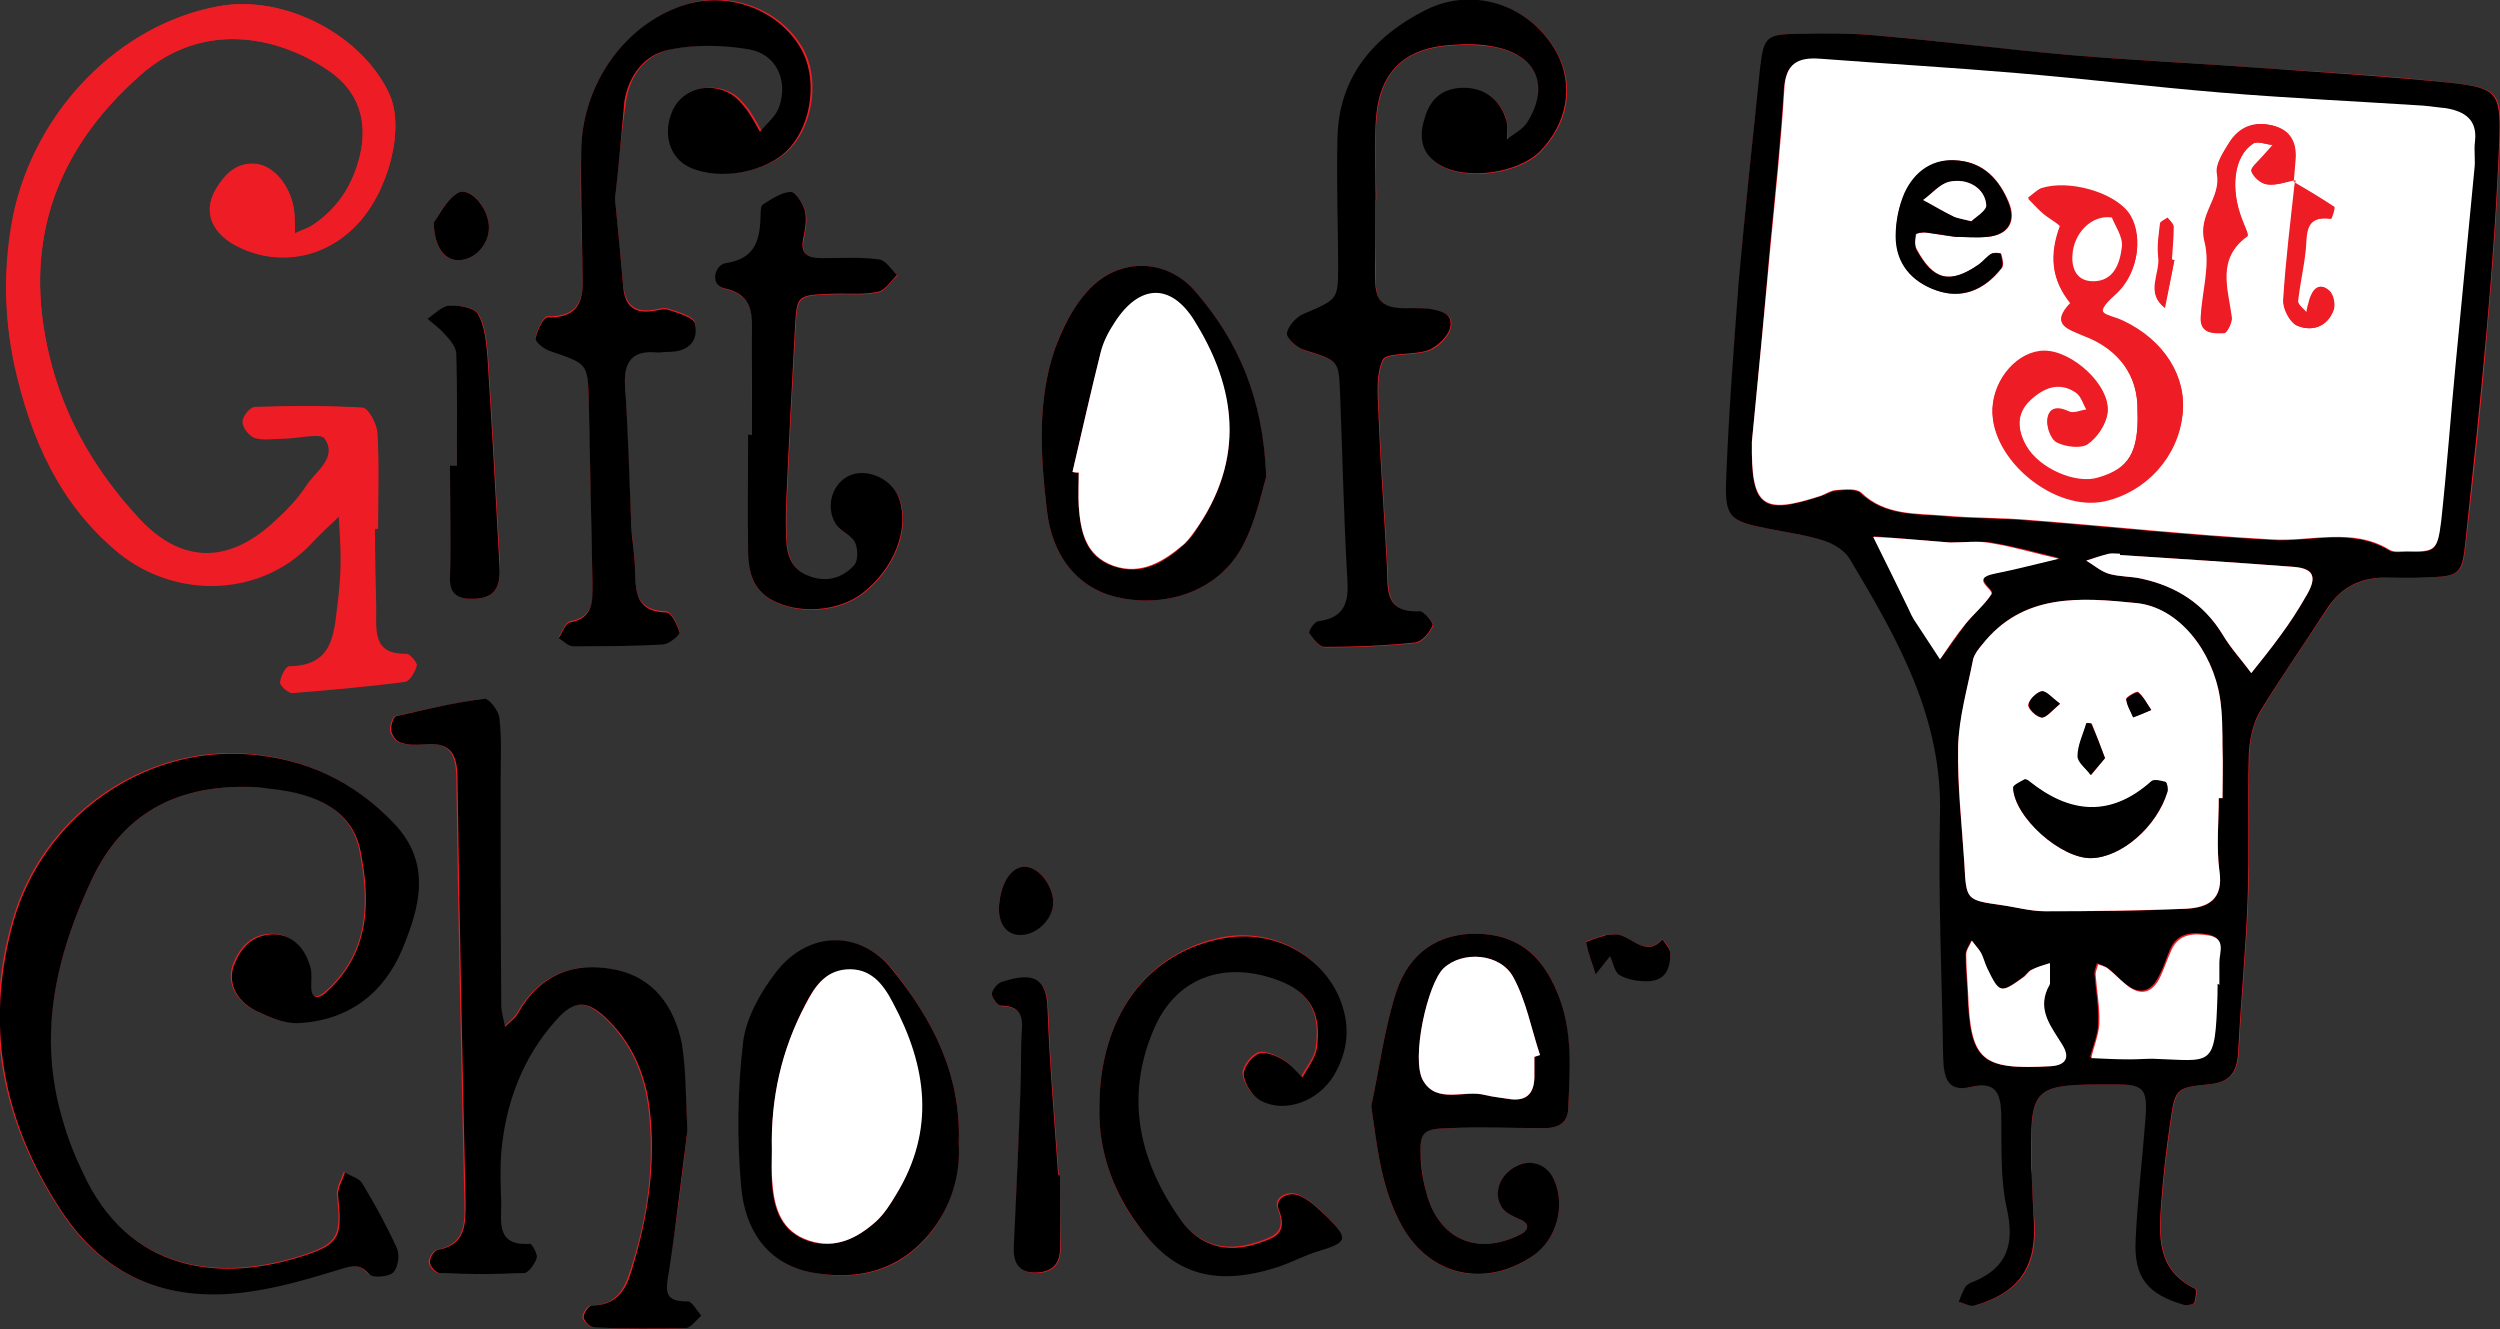 <?xml version="1.0" encoding="utf-8"?>
<!-- Generator: Adobe Illustrator 24.1.2, SVG Export Plug-In . SVG Version: 6.00 Build 0)  -->
<!DOCTYPE svg PUBLIC "-//W3C//DTD SVG 1.1//EN" "http://www.w3.org/Graphics/SVG/1.1/DTD/svg11.dtd">
<svg version="1.1" id="Layer_1" xmlns:x="http://ns.adobe.com/Extensibility/1.0/" xmlns:i="http://ns.adobe.com/AdobeIllustrator/10.0/" xmlns:graph="http://ns.adobe.com/Graphs/1.0/"
	 xmlns="http://www.w3.org/2000/svg" xmlns:xlink="http://www.w3.org/1999/xlink" x="0px" y="0px" viewBox="0 0 400 212.7"
	 style="enable-background:new 0 0 400 212.7;" xml:space="preserve">
<rect x="0" y="0" width="400" height="212.7" fill="#333333" stroke="none"/>
<style type="text/css">
	.st0{fill:#EE1C24;}
	.st1{fill:#FFFFFF;}
</style>
<g>
	<path class="st0" d="M325.1,188.8c0,0,0-0.9,0-1.8c-0.3-13.4-0.2-13.5,13.4-13.5c4.6,0,5.2,0.6,4.9,5.2c-0.4,6.6-1.3,13.1-1.6,19.7
		c-0.2,6,2,8.6,7.8,10.4c0.5,0.1,1.5-0.1,1.6-0.4c0.2-0.7,0.4-2.1,0.1-2.2c-6.2-3-5.8-8.5-5.4-13.9c0.3-4.2,0.8-8.3,1.4-12.5
		c0.8-5.5,0.8-5.8,6.1-6.3c3.5-0.3,4.6-1.9,4.8-5.1c0.4-8.1,1.2-16.1,1.5-24.2c0.3-7.8,0-15.6,0.2-23.4c0.1-2.3,0.5-4.8,1.7-6.8
		c3.4-5.7,7.2-11.1,10.8-16.6c2.1-3.4,5.2-4.8,9.1-5c2.1-0.1,4.2,0,6.4,0c5.8-0.2,6.1-0.3,6.7-6c1.3-11.3,2.5-22.6,3.4-34
		c0.9-10.1,1.6-20.3,2-30.5c0.3-7-0.4-7.8-7.4-8.6c-9.6-1.1-19.3-1.7-28.9-2.3c-10.8-0.8-21.7-1.3-32.5-2.2
		c-10.2-0.8-20.4-2.2-30.6-3.1c-4.2-0.4-8.5-0.4-12.7-0.3c-5.2,0.1-5.6,0.4-6.2,5.6c-1.3,11.3-2.5,22.6-3.4,34
		c-0.9,10.4-1.6,20.9-2,31.4c-0.3,6.5,0.6,7.1,6.8,8.2c2.9,0.6,6,1,8.8,1.9c1.6,0.5,3.4,1.6,4.2,3c7.6,12.6,14.8,25.3,14.4,40.9
		c-0.3,12.9,0.3,25.8,0.5,38.7c0,2.9,0.3,5.7,4.5,4.8c3.9-0.9,4.7,1,4.8,4.3c0.1,5.1-0.1,10.3,0.9,15.2c1.2,5.6,0.2,9.3-5.2,11.6
		c-0.5,0.2-1.1,0.6-1.5,1c-0.5,0.7-0.7,1.5-1,2.3c0.8,0.2,1.8,0.8,2.5,0.6c7.3-2.1,10.1-6.3,9.5-13.8
		C325.3,193.3,325.2,191.5,325.1,188.8z M60,84.6c0.2,0,0.3,0,0.5,0c0-5.1,0.2-10.2-0.1-15.3c-0.1-1.4-1.4-3.9-2.3-4
		c-5.7-0.4-11.4-0.3-17.2-0.1c-0.7,0-1.9,1.6-2,2.4c0,0.8,1,2.2,1.9,2.5c1.4,0.4,3,0.1,4.5,0.1c2.3,0,6-1,6.7,0
		c2.2,3.1-1.4,5.3-2.9,7.6c-1.4,2.2-3.4,4.2-5.4,6c-7.3,6.6-14.8,6.4-21.4-0.8C15.8,76,11,68.1,8.4,58.9C3.3,40.4,8,24.7,22.6,11.9
		c9.6-8.4,21.4-6.5,30.1-0.5c4.6,3.2,6.2,7.9,4.9,13.5c-1.1,4.6-3.4,8.3-7.3,11c-0.9,0.6-2.1,1-3.1,1.5c0-1.1-0.1-2.1-0.1-3.2
		c-0.3-4-3-7.5-6.1-7.9c-3.1-0.4-5,1.7-6.5,4.1c-2.1,3.6-0.6,7.2,4,9.3c6.3,2.9,13.3,1.6,18.3-3.4c5.4-5.4,8.1-15.9,5.4-21.4
		C57.7,5.4,45.3-0.9,35,1C19,3.9,5.6,17.8,2.2,34.4c-1.6,8.1-1.6,16.1,0.2,24.1c2.5,11.7,7.2,22.3,16.8,30.1
		c9.2,7.4,22.6,6.8,30.5-1.5c1.5-1.6,3.1-3.1,4.7-4.6c0.1,2.4,0.3,4.7,0.3,7.1c0,2.4-0.3,4.8-0.5,7.2c-0.5,4.8-0.7,9.9-7.7,9.9
		c-0.5,0-1.3,1.7-1.5,2.6c-0.1,0.5,1.2,1.6,1.8,1.6c6-0.5,12-1,18-1.8c0.8-0.1,1.6-1.6,1.9-2.6c0.1-0.4-1-1.8-1.5-1.8
		c-5.6,0.1-5-3.8-5-7.4C60.1,93,60,88.8,60,84.6z M39.6,125.9c1,0,2.2,0.1,3.4,0.2c8.1,0.7,13.3,3.9,14.5,10
		c1.6,8.1,1.6,16.2-5.3,22.4c-1.2,1.1-2.7,1.7-2.6-1c0-0.9,0.2-1.8-0.1-2.7c-0.9-3.5-3.2-5.5-6.2-5.4c-3.1,0.1-4.9,2.1-6,4.8
		c-1.1,2.7,0.2,5.8,3.4,7.4c2.1,1.1,4.6,2.1,6.8,2c8-0.4,13.7-4.6,16.7-11.9c2.8-6.8,4.7-13.7-1.4-20.1c-6.3-6.6-14.1-10.3-23.2-11
		c-16.9-1.3-32.8,10-37.6,26.6c-4.8,16.6-1.8,32.1,7.6,46.4c7.2,11.1,17.8,14.9,30.6,12.9c4.8-0.7,9.4-2.1,14-3.5
		c1.9-0.6,3.2-0.9,4.7,0.8c0.5,0.6,3.1,0.4,3.8-0.3c0.8-0.8,1.1-2.8,0.6-3.9c-1.6-3.6-3.5-7-5.5-10.3c-0.5-0.8-1.9-1.2-2.8-1.8
		c-0.4,1.2-1.2,2.5-1.1,3.7c0.7,6.3,0.3,7.7-5.1,9.5c-13.7,4.6-28.5,2.7-35.8-13.3c-1.2-2.7-2.3-5.5-3.2-8.4
		C6,165.7,8.9,153,14.7,140.7C19.7,130.2,28.1,125.7,39.6,125.9z M110,180.8c-0.4-4.9-0.2-9.4-1.1-13.8c-1.2-5.9-4.5-10.7-10.9-11.9
		c-6.6-1.3-11.9,1.1-15.3,7c-0.5,0.8-1.4,1.5-2.1,2.2c-0.2-1.2-0.6-2.3-0.6-3.5c-0.1-12-0.1-24-0.1-36c0-3.3,0.2-6.6-0.2-9.9
		c-0.1-1.2-1.7-3.2-2.4-3.1c-4.7,0.7-9.4,1.7-14.1,2.8c-0.4,0.1-0.9,1.6-0.8,2.3c0.1,0.7,0.9,1.7,1.5,1.9c1.1,0.4,2.4,0.4,3.6,0.3
		c3.9-0.5,5.4,1,5.5,5c0.3,22.8,0.8,45.6,1.3,68.4c0.1,3.5,0,6.6-4.5,7.5c-0.5,0.1-1.3,1.4-1.2,2c0.1,0.7,1,1.7,1.6,1.7
		c4.5,0.2,9,0.2,13.5,0c0.7,0,1.7-1.5,2-2.5c0.2-0.6-0.7-2.2-1.1-2.2c-5.4,0.5-4.5-3.3-4.6-6.5c0-2.7-0.2-5.4,0-8.1
		c0.7-8,3.4-15.2,8.8-21.2c3-3.4,5.1-3.2,8.4,0.1c4,4,6,9,6.6,14.5c0.9,8.2-0.1,16.2-2.5,24c-1.1,3.6-2,7-6.8,7.1
		c-0.5,0-1.4,1.3-1.3,1.9c0.1,0.6,1.1,1.5,1.8,1.6c4.8,0.2,9.7,0.3,14.5,0.1c0.9,0,1.7-1.3,2.5-2c-0.7-0.8-1.5-2.4-2.2-2.3
		c-3.8,0.1-3.5-1.7-3-4.6C108.3,196,109.1,188.2,110,180.8z M220,32c0.1,0,0.1,0,0.2,0c0-4.5-0.4-9,0.1-13.5
		c0.7-7.2,4.6-10.7,11.8-11.2c2.4-0.2,4.9-0.1,7.2,0.3c6.6,1.3,8.7,6.2,5.2,12c-0.7,1.2-2.2,1.9-3.3,2.8c-0.1-1.1,0.1-2.3-0.2-3.4
		c-1.2-3.5-4.1-5.2-7.7-4.8c-3.3,0.3-4.7,2.5-5.4,5.3c-0.8,2.8-0.2,5.4,2.6,7c4.3,2.5,12.6,1.3,16-2.2c4.4-4.5,5.5-10.5,2.7-15.7
		c-4-7.6-13.2-10.8-21-6.9c-8.3,4.2-13.8,10.7-14.1,20.4c-0.2,6.9,0.1,13.8,0.1,20.7c0,5.3-0.1,5.2-5.7,7.6c-1.1,0.5-2.4,2-2.5,3.1
		c0,0.8,1.6,2.2,2.8,2.6c5.5,1.7,5.5,1.6,5.7,6.7c0.4,10.2,0.6,20.4,1.2,30.5c0.2,3.7-1,5.6-4.7,6.2c-0.6,0.1-1.6,1.6-1.4,1.9
		c0.6,0.9,1.5,2.2,2.4,2.2c4.8,0,9.7-0.2,14.5-0.7c1.1-0.1,2.2-1.6,2.8-2.7c0.2-0.4-1.3-2.4-2-2.3c-5.8,0.3-5.1-3.8-5.3-7.3
		c-0.4-7.8-1-15.5-1.3-23.3c-0.1-3.2-0.6-6.9,0.6-9.6c0.6-1.3,5-0.7,7.4-1.6c1.4-0.5,3-2.1,3.4-3.5c0.7-2.4-1.6-2.8-3.4-3.1
		c-0.9-0.2-1.8-0.2-2.7-0.1c-6.1,0.3-5.9-2-5.9-6.5C220,39.2,220,35.6,220,32z M98.4,31.8c0.5-5,1-10.4,1.8-15.7
		c0.6-4.2,3.3-7.5,7.4-8.3c4.1-0.7,8.5-0.7,12.6,0c4.3,0.8,6.2,4.9,4.8,9.1c-0.5,1.5-2,2.7-3.1,4.1c-0.7-1.2-1.3-2.4-2.1-3.5
		c-0.7-0.9-1.5-1.9-2.5-2.5c-3.4-2-7.7-0.8-9.3,2.4c-1.8,3.7-0.6,7.8,2.7,9.3c4.9,2.2,12.5,0.7,15.9-3.1c3.7-4.1,4.5-11.4,1.8-16
		c-3.7-6.3-11.8-9.2-18.9-6.8C100,4.1,93.3,13.3,93,23.7c-0.2,6.3,0,12.6,0.2,18.9c0.1,4,0.5,8.1-5.6,8c-0.7,0-1.7,2.2-1.9,3.4
		c-0.1,0.6,1.4,1.7,2.4,2c5.8,1.9,5.9,1.9,6.1,7.5c0.3,9.9,0.4,19.8,0.6,29.7c0.1,2.7,0.3,5.5-3.6,6.2c-0.7,0.1-1.2,1.6-1.8,2.5
		c0.8,0.4,1.5,1.3,2.3,1.3c4.8,0,9.7,0,14.5-0.3c0.9-0.1,2.6-1.4,2.5-1.9c-0.3-1.2-1.3-3.1-2.1-3.2c-4.8-0.1-5-3.2-5-6.7
		c0-2.4-0.5-4.8-0.6-7.2c-0.4-7.5-0.6-15-1-22.5c-0.2-3.9,1.3-5.6,5.2-5.2c0.6,0.1,1.2-0.1,1.8-0.1c3,0,4.7-1.7,4.2-4.5
		c-0.2-1-2.7-1.7-4.2-2.2c-0.8-0.3-1.8,0.1-2.7,0.2c-3.1,0.4-4.3-1.2-4.6-4.1C99.3,41.2,98.9,36.7,98.4,31.8z M219.4,177
		c1,6.8,1.6,13.4,5,19.3c4.5,7.9,13.3,9.9,20.9,4.6c3.7-2.5,5.2-7.9,3.4-12c-1.1-2.4-3.6-3.5-5.9-2.4c-2.7,1.3-4,4.4-2.5,6.7
		c0.6,0.9,1.9,1.4,2.9,1.9c1.9,0.8,1.1,1.9,0.1,2.4c-6.7,3.4-12.7,1-14.9-6c-0.6-2-0.9-4.1-1.1-6.2c-0.3-4.1,0.3-4.7,4.5-4.8
		c5.1-0.1,10.3,0,15.4,0c2,0,3.6-0.8,3.7-3c0.3-6.3,0.7-12.6-1.7-18.6c-2.6-6.4-6.6-9.4-12.9-9.5c-6-0.1-10.8,2.9-12.9,9.3
		C221.5,164.6,220.7,170.9,219.4,177z M120.3,69.6c-0.2,0-0.3,0-0.5,0c0,6.3,0,12.6,0,18.9c0,3.1,0.6,5.9,3.8,7.6
		c4.2,2.3,10.6,1.9,14.5-1.1c5-3.9,7.5-10.1,5.9-15c-1-3.1-5.1-5.1-8-3.8c-2.7,1.2-3.9,4.8-2.2,7.7c0.7,1.2,2.5,1.8,3.1,3
		c0.5,1,0.6,2.9-0.1,3.6c-1.9,2.1-4.5,2.9-7.4,1.7c-2.6-1.1-3.4-3.2-3.5-5.7c-0.1-2.1-0.1-4.2,0-6.3c0.4-9.3,0.9-18.5,1.4-27.8
		c0.3-5.1,0.3-5.1,6-5.3c2.4-0.1,4.9,0.2,7.2-0.3c1.2-0.2,2-1.8,3.1-2.7c-1-0.9-1.9-2.4-2.9-2.5c-3-0.4-6-0.2-9.1-0.2
		c-2.1,0-3.5-0.5-3-3.1c0.3-1.5,0.6-3.1,0.3-4.4c-0.3-1.2-1.6-3.1-2.3-3.1c-1.5,0.1-3,1.2-4.4,2c-0.3,0.2-0.4,1.1-0.4,1.7
		c-0.1,3.8-0.7,7-5.6,7.7c-1.8,0.3-2.5,3.5-0.3,4c5.1,1.2,4.5,4.7,4.5,8.2C120.2,59.4,120.3,64.5,120.3,69.6z M175.9,177.5
		c-0.1,5.8,1.7,12.4,5.9,18.2c5,6.8,11.2,10.7,23.1,6.6c2-0.7,3.8-1.7,5.8-2.3c4.7-1.4,5-2,1.6-5.3c-1.3-1.3-2.6-2.6-4.2-3.4
		c-2-1.1-4.4,0.3-3.7,2c1.6,4-0.8,4.6-3.5,5.5c-4.9,1.6-9.2,0.3-12.1-3.7c-6.7-9.4-9.1-19.6-4.4-30.6c3.3-7.8,10.4-10.8,18.6-8.3
		c6,1.8,8.4,5.2,7.5,11.4c-0.2,1.6-1.5,3.1-2.3,4.6c-1-0.9-1.9-2.1-3.1-2.8c-1.2-0.7-2.9-1.4-3.9-1c-1.1,0.5-2.5,2.3-2.4,3.4
		c0.2,1.5,1.4,3.4,2.7,4.1c3.9,2.1,9.2,0.1,11.7-4c1.9-3.2,2.6-6.7,1.6-10.4c-2.1-8-10.4-13.1-19-11.6
		C183.7,152.2,175.8,162.5,175.9,177.5z M153.4,182.9c0.4-11.1-4.3-19.8-10.5-27.7c-5.1-6.4-13.5-6.2-18.6,0.3
		c-2.5,3.2-4.8,7.3-5.3,11.2c-0.9,7.7-1,15.6-0.3,23.3c0.6,6.5,4,12.2,11.3,13.6c7.3,1.4,13.8-0.1,18.8-6.2
		C152.3,192.9,153.6,187.9,153.4,182.9z M202.6,76.3c-0.6-12.8-4.6-21.8-11.2-29.5c-4.8-5.6-12.5-5.7-17.4-0.2
		c-2.3,2.6-4.1,5.9-5.2,9.2c-2.9,8.4-2.3,17.2-1.3,25.8c0.9,8,5.5,12.9,11.9,14.1c7.9,1.5,15.8-1.5,19.4-8.3
		C201,83.3,201.9,78.5,202.6,76.3z M73.1,74.5c-0.3,0-0.7,0-1,0c0,6,0.1,11.9,0,17.9c-0.1,3,1.5,3.5,3.9,3.4c3.8-0.1,4.1-2.7,4-5.6
		c-0.6-11-1.2-22-1.9-33c-0.2-2.4-0.4-4.9-1.5-6.9c-0.5-1-3-1.5-4.5-1.4c-1.2,0.1-2.4,1.4-3.6,2.1c0.9,0.8,1.9,1.5,2.7,2.4
		c0.8,1,1.9,2.1,1.9,3.2C73.2,62.5,73.1,68.5,73.1,74.5z M169.6,188.1c-0.1,0-0.1,0-0.2,0c-0.6-8.9-1.4-17.8-1.7-26.8
		c-0.2-4.6-2.1-5.8-7.3-4.1c-0.7,0.2-1.5,1.2-1.6,1.9c-0.1,0.6,0.9,1.9,1.4,1.9c2.8,0,3.6,1.3,3.4,3.9c-0.2,3-0.1,6-0.2,8.9
		c-0.4,8.6-0.8,17.3-1.1,25.9c-0.1,2.4,0.8,4,3.6,4c2.6-0.1,3.8-1.4,3.8-3.9C169.6,195.9,169.6,192,169.6,188.1z M69.4,35.6
		c0.1,4.3,1.9,6.3,4.4,6c2.6-0.3,4.7-3,4.4-5.7c-0.3-3-3.1-6.1-5-5C71.3,32.1,70.2,34.6,69.4,35.6z M164.3,138.7
		c-2.1-0.3-4,2.1-4.4,5.6c-0.4,3.1,0.9,5.1,3.2,5.2c2.6,0.1,5.2-2.3,5.4-4.9C168.7,142.1,166.5,139,164.3,138.7z M257.8,149.6
		c-0.4,0-0.7-0.1-1,0c-1,0.3-3,0.9-3,1.1c0.3,1.7,0.9,3.4,1.5,5.1c0.8-1,1.5-1.9,2.3-2.9c0.5,1,0.7,2.5,1.5,3c1.2,0.7,2.8,1,4.2,1
		c3.1,0,4.1-2,3.9-4.7c0-0.7-0.8-1.3-1.2-2C263,153.7,260.6,148.8,257.8,149.6z"/>
	<path d="M325.1,188.8c0.1,2.7,0.2,4.5,0.3,6.3c0.5,7.6-2.3,11.7-9.5,13.8c-0.7,0.2-1.6-0.4-2.5-0.6c0.3-0.8,0.6-1.6,1-2.3
		c0.3-0.5,0.9-0.8,1.5-1c5.4-2.3,6.4-6.1,5.2-11.6c-1.1-4.9-0.8-10.1-0.9-15.2c-0.1-3.3-0.9-5.2-4.8-4.3c-4.1,1-4.4-1.9-4.5-4.8
		c-0.2-12.9-0.8-25.8-0.5-38.7c0.4-15.6-6.8-28.2-14.4-40.9c-0.8-1.4-2.6-2.5-4.2-3c-2.8-0.9-5.8-1.3-8.8-1.9
		c-6.3-1.2-7.1-1.8-6.8-8.2c0.4-10.5,1.2-20.9,2-31.4c1-11.3,2.2-22.6,3.4-34c0.6-5.2,1-5.5,6.2-5.6c4.2-0.1,8.5-0.1,12.7,0.3
		c10.2,0.9,20.4,2.2,30.6,3.1c10.8,0.9,21.7,1.4,32.5,2.2c9.6,0.7,19.3,1.3,28.9,2.3c6.9,0.8,7.6,1.6,7.4,8.6
		c-0.4,10.2-1.1,20.3-2,30.5c-1,11.3-2.2,22.6-3.4,34c-0.6,5.7-0.9,5.8-6.7,6c-2.1,0.1-4.2,0-6.4,0c-3.9,0.1-6.9,1.6-9.1,5
		c-3.6,5.6-7.4,11-10.8,16.6c-1.1,1.9-1.6,4.5-1.7,6.8c-0.2,7.8,0.1,15.6-0.2,23.4c-0.3,8.1-1.1,16.1-1.5,24.2
		c-0.2,3.2-1.3,4.8-4.8,5.1c-5.3,0.5-5.3,0.8-6.1,6.3c-0.6,4.1-1.1,8.3-1.4,12.5c-0.4,5.4-0.8,10.9,5.4,13.9
		c0.3,0.1,0.1,1.5-0.1,2.2c-0.1,0.3-1.1,0.5-1.6,0.4c-5.9-1.7-8.1-4.4-7.8-10.4c0.3-6.6,1.1-13.1,1.6-19.7c0.3-4.6-0.4-5.2-4.9-5.2
		c-13.5,0-13.6,0.1-13.4,13.5C325.1,187.9,325.1,188.8,325.1,188.8z M280.3,70.7c-0.2,10.5,1.6,11.8,11,8.7c0.9-0.3,1.7-0.8,2.5-0.9
		c1.3-0.1,3.2-0.3,3.9,0.4c3.9,3.7,8.8,3.3,13.4,3.7c4.5,0.4,9.1,0.3,13.6,0.7c12.9,1,25.8,2.4,38.7,3.1c6.3,0.4,12.8-2,18.9,1.7
		c0.7,0.4,1.8,0.2,2.7,0.2c4.5,0.1,5,0,5.5-4.9c0.9-8.3,1.5-16.7,2.3-25c1-10.4,2-20.8,3-31.2c0.1-1.5-0.1-3,0.1-4.5
		c0.4-3.5-1.6-4.8-4.7-5.3c-1.2-0.2-2.4-0.4-3.6-0.4c-10.8-0.7-21.7-1.3-32.5-2.1c-10.8-0.9-21.6-2.2-32.4-3.1
		c-10.5-0.9-21-1.5-31.5-2.3c-3.7-0.3-5.5,0.8-5.8,4.8c-0.5,8.3-1.4,16.7-2.2,25C282.3,49.9,281.3,60.6,280.3,70.7z M355,127.7
		c0.2,0,0.4,0,0.6,0c0-2.7,0.1-5.4,0-8c-0.1-2.7,0-5.4-0.4-8c-1.2-7.7-6.7-14.5-13.3-15.2c-9-0.9-18.3-1.7-24.8,6.7
		c-0.6,0.7-1.2,1.5-1.4,2.3c-0.9,4.7-2.2,9.3-2.4,14c-0.2,6.2,0.6,12.5,1,18.7c0.3,5.8,0.3,5.8,5.8,6.6c2.4,0.3,4.8,1,7.1,1
		c7.5,0,15,0,22.5-0.4c3.6-0.1,6.1-1.4,5.4-6.1C354.6,135.4,355,131.5,355,127.7z M354.8,157.4c0,0,0.1,0,0.1,0c0-1.2,0-2.4,0-3.6
		c0-1.6,1-3.8-1.6-4.3c-2.4-0.4-4.9-0.4-6.1,2.4c-0.6,1.4-1,2.8-1.7,4.1c-1.3,2.8-3.3,3.3-5.7,1.2c-0.9-0.8-1.7-1.7-2.7-2.4
		c-0.4-0.3-1-0.4-1.6-0.7c-0.1,0.5-0.4,1.1-0.4,1.6c0.2,2.6,0.7,5.2,0.6,7.9c0,1.9-0.8,3.7-1.3,5.5c2.1,0.1,4.1,0.2,6.2,0.2
		c1.2,0,2.4-0.1,3.6-0.1c9.7,0.3,10,1.7,10.4-10.2C354.8,158.6,354.8,158,354.8,157.4z M339.2,88.8c0-0.1,0-0.1,0-0.2
		c-0.6,0-1.2-0.1-1.8,0c-1.2,0.3-2.4,0.7-3.6,1.1c1.2,0.7,2.3,1.7,3.6,2.1c1.7,0.5,3.6,0.4,5.3,0.8c5.5,1.2,9.9,4,12.9,8.9
		c1.3,2.2,3,4.1,4.6,6.2c1.6-2.1,3.3-4.1,4.8-6.2c1.4-1.9,2.7-3.9,3.9-6c1.9-3.2,1.4-4.6-1.9-4.8C357.8,90,348.5,89.4,339.2,88.8z
		 M312,86.8c-3.9-0.3-8-0.7-12.2-1c1.9,3.9,3.8,7.8,5.7,11.6c0.3,0.5,0.5,1.1,0.8,1.6c1.4,2.1,2.8,4.3,4.2,6.4
		c1.4-1.9,2.7-3.8,4.1-5.7c1.3-1.6,3-3,4.1-4.7c0.5-0.8-3.5-2.5,0.5-3.3c3.5-0.7,6.9-1.6,10.3-2.4c-3.6-0.9-7.2-1.9-10.9-2.5
		C316.5,86.5,314.3,86.8,312,86.8z M327.6,158.2c0.1-0.3,0.3-0.5,0.3-0.8c0-1.1,0-2.2,0-3.3c-1,0.4-2,0.7-3,1.1
		c-0.5,0.3-0.8,0.8-1.3,1.2c-3.6,2.6-3.8,2.6-5.7-1.4c-0.4-0.8-0.6-1.7-1-2.5c-0.4-0.7-1-1.4-1.5-2c-0.3,0.7-0.9,1.5-0.9,2.2
		c0,2.1,0.2,4.1,0.3,6.2c0.4,10.8,2.1,12.3,13.1,11.7c2.2-0.1,3.4-1.1,2-3.4C328.3,164.5,325.9,161.9,327.6,158.2z"/>
	<path class="st0" d="M60,84.6c0,4.2,0,8.4,0,12.6c-0.1,3.6-0.6,7.5,5,7.4c0.5,0,1.7,1.4,1.5,1.8c-0.3,1-1.1,2.5-1.9,2.6
		c-6,0.8-12,1.4-18,1.8c-0.6,0-1.8-1.1-1.8-1.6c0.1-1,0.9-2.6,1.5-2.6c7-0.1,7.1-5.1,7.7-9.9c0.3-2.4,0.5-4.8,0.5-7.2
		c0-2.4-0.2-4.7-0.3-7.1c-1.6,1.5-3.1,3-4.7,4.6c-7.8,8.2-21.3,8.9-30.5,1.5C9.5,80.7,4.9,70.1,2.3,58.5c-1.7-8-1.8-16-0.2-24.1
		C5.6,17.8,19,3.9,35,1c10.3-1.9,22.7,4.4,27.2,13.8c2.7,5.5,0,16-5.4,21.4c-5,5-12.1,6.3-18.3,3.4c-4.6-2.1-6.1-5.7-4-9.3
		c1.4-2.4,3.3-4.4,6.5-4.1c3.1,0.4,5.7,3.9,6.1,7.9c0.1,1.1,0.1,2.1,0.1,3.2c1-0.5,2.2-0.8,3.1-1.5c3.9-2.7,6.2-6.4,7.3-11
		c1.3-5.6-0.3-10.3-4.9-13.5C44,5.5,32.2,3.5,22.6,11.9C8,24.7,3.3,40.4,8.4,58.9c2.5,9.1,7.4,17.1,13.8,24
		c6.7,7.2,14.1,7.4,21.4,0.8c2-1.8,4-3.8,5.4-6c1.5-2.3,5.1-4.5,2.9-7.6c-0.7-1-4.4-0.1-6.7,0c-1.5,0-3.1,0.3-4.5-0.1
		c-0.9-0.3-1.9-1.6-1.9-2.5c0-0.9,1.2-2.4,2-2.4c5.7-0.2,11.5-0.2,17.2,0.1c0.9,0.1,2.3,2.6,2.3,4c0.3,5.1,0.1,10.2,0.1,15.3
		C60.3,84.6,60.2,84.6,60,84.6z"/>
	<path d="M39.6,125.9c-11.6-0.2-20,4.4-24.9,14.8C8.9,153,6,165.7,10,179.1c0.8,2.9,1.9,5.7,3.2,8.4c7.3,16.1,22.1,17.9,35.8,13.3
		c5.4-1.8,5.8-3.1,5.1-9.5c-0.1-1.2,0.7-2.4,1.1-3.7c1,0.6,2.3,0.9,2.8,1.8c2,3.3,3.9,6.8,5.5,10.3c0.5,1.1,0.2,3.1-0.6,3.9
		c-0.7,0.7-3.3,0.9-3.8,0.3c-1.5-1.8-2.8-1.4-4.7-0.8c-4.6,1.4-9.3,2.8-14,3.5c-12.8,2-23.3-1.8-30.6-12.9
		c-9.4-14.3-12.3-29.8-7.6-46.4c4.8-16.6,20.7-27.9,37.6-26.6c9.1,0.7,16.8,4.3,23.2,11c6.1,6.4,4.2,13.3,1.4,20.1
		c-3,7.2-8.7,11.5-16.7,11.9c-2.3,0.1-4.7-1-6.8-2c-3.3-1.7-4.5-4.7-3.4-7.4c1.1-2.7,2.8-4.6,6-4.8c3-0.1,5.3,1.9,6.2,5.4
		c0.2,0.8,0.1,1.8,0.1,2.7c-0.1,2.7,1.5,2.1,2.6,1c6.8-6.3,6.9-14.3,5.3-22.4c-1.2-6.1-6.4-9.2-14.5-10
		C41.8,126,40.6,125.9,39.6,125.9z"/>
	<path d="M110,180.8c-1,7.4-1.8,15.2-3,22.8c-0.5,2.9-0.8,4.7,3,4.6c0.7,0,1.5,1.5,2.2,2.3c-0.8,0.7-1.7,2-2.5,2
		c-4.8,0.1-9.7,0.1-14.5-0.1c-0.7,0-1.7-0.9-1.8-1.6c-0.1-0.6,0.8-1.9,1.3-1.9c4.8-0.1,5.8-3.5,6.8-7.1c2.3-7.9,3.4-15.8,2.5-24
		c-0.6-5.5-2.6-10.5-6.6-14.5c-3.3-3.3-5.4-3.5-8.4-0.1c-5.4,6-8.1,13.3-8.8,21.2c-0.2,2.7-0.1,5.4,0,8.1c0,3.1-0.8,6.9,4.6,6.5
		c0.3,0,1.2,1.6,1.1,2.2c-0.3,1-1.3,2.4-2,2.5c-4.5,0.2-9,0.2-13.5,0c-0.6,0-1.6-1.1-1.6-1.7c-0.1-0.7,0.7-1.9,1.2-2
		c4.5-0.8,4.5-4,4.5-7.5c-0.5-22.8-1-45.6-1.3-68.4c-0.1-4-1.6-5.4-5.5-5c-1.2,0.1-2.5,0.1-3.6-0.3c-0.7-0.2-1.4-1.2-1.5-1.9
		c-0.1-0.7,0.3-2.2,0.8-2.3c4.7-1.1,9.3-2.2,14.1-2.8c0.7-0.1,2.3,1.9,2.4,3.1c0.4,3.3,0.2,6.6,0.2,9.9c0,12,0,24,0.1,36
		c0,1.2,0.4,2.3,0.6,3.5c0.7-0.7,1.6-1.3,2.1-2.2c3.4-6,8.7-8.3,15.3-7c6.4,1.2,9.7,6,10.9,11.9C109.8,171.4,109.7,175.9,110,180.8z
		"/>
	<path d="M220,32c0,3.6,0,7.2,0,10.8c0,4.5-0.1,6.8,5.9,6.5c0.9,0,1.8,0,2.7,0.1c1.8,0.3,4,0.7,3.4,3.1c-0.4,1.4-2,2.9-3.4,3.5
		c-2.4,0.9-6.8,0.3-7.4,1.6c-1.2,2.7-0.7,6.4-0.6,9.6c0.3,7.8,0.9,15.5,1.3,23.3c0.2,3.5-0.6,7.6,5.3,7.3c0.7,0,2.2,1.9,2,2.3
		c-0.5,1.1-1.7,2.6-2.8,2.7c-4.8,0.5-9.6,0.7-14.5,0.7c-0.8,0-1.8-1.3-2.4-2.2c-0.2-0.3,0.8-1.8,1.4-1.9c3.7-0.5,4.9-2.4,4.7-6.2
		c-0.6-10.2-0.8-20.4-1.2-30.5c-0.2-5.1-0.3-5-5.7-6.7c-1.1-0.3-2.8-1.8-2.8-2.6c0.1-1.1,1.4-2.6,2.5-3.1c5.6-2.4,5.7-2.3,5.7-7.6
		c0-6.9-0.3-13.8-0.1-20.7c0.2-9.7,5.8-16.2,14.1-20.4c7.8-3.9,16.9-0.7,21,6.9c2.7,5.1,1.7,11.2-2.7,15.7c-3.5,3.5-11.7,4.7-16,2.2
		c-2.8-1.6-3.4-4.1-2.6-7c0.7-2.7,2.1-4.9,5.4-5.3c3.6-0.4,6.5,1.3,7.7,4.8c0.4,1,0.2,2.2,0.2,3.4c1.1-0.9,2.6-1.6,3.3-2.8
		c3.6-5.8,1.4-10.7-5.2-12c-2.3-0.5-4.8-0.5-7.2-0.3c-7.1,0.5-11.1,4.1-11.8,11.2c-0.4,4.5-0.1,9-0.1,13.5C220.1,32,220,32,220,32z"
		/>
	<path d="M98.4,31.8c0.5,4.9,0.9,9.4,1.3,13.9c0.2,2.9,1.4,4.5,4.6,4.1c0.9-0.1,1.9-0.5,2.7-0.2c1.5,0.5,4,1.2,4.2,2.2
		c0.6,2.8-1.1,4.5-4.2,4.5c-0.6,0-1.2,0.1-1.8,0.1c-3.9-0.4-5.4,1.3-5.2,5.2c0.5,7.5,0.7,15,1,22.5c0.1,2.4,0.6,4.8,0.6,7.2
		c0.1,3.5,0.2,6.6,5,6.7c0.8,0,1.8,2,2.1,3.2c0.1,0.4-1.6,1.8-2.5,1.9c-4.8,0.3-9.7,0.3-14.5,0.3c-0.8,0-1.5-0.8-2.3-1.3
		c0.6-0.9,1.1-2.4,1.8-2.5c3.8-0.7,3.6-3.4,3.6-6.2c-0.2-9.9-0.4-19.8-0.6-29.7c-0.2-5.6-0.3-5.5-6.1-7.5c-1-0.3-2.4-1.4-2.4-2
		c0.2-1.2,1.2-3.4,1.9-3.4c6.1,0.1,5.7-4,5.6-8C93.1,36.3,92.9,30,93,23.7c0.3-10.4,7-19.7,16.2-22.8c7.1-2.4,15.2,0.5,18.9,6.8
		c2.7,4.6,1.9,11.9-1.8,16c-3.4,3.8-11,5.3-15.9,3.1c-3.3-1.5-4.5-5.5-2.7-9.3c1.6-3.3,5.9-4.5,9.3-2.4c1,0.6,1.8,1.6,2.5,2.5
		c0.8,1.1,1.4,2.3,2.1,3.5c1.1-1.4,2.6-2.5,3.1-4.1c1.4-4.2-0.5-8.3-4.8-9.1c-4.1-0.7-8.5-0.8-12.6,0c-4.1,0.7-6.7,4.1-7.4,8.3
		C99.4,21.5,99,26.8,98.4,31.8z"/>
	<path d="M219.4,177c1.3-6.1,2.1-12.4,4-18.3c2.1-6.4,6.9-9.4,12.9-9.3c6.2,0.1,10.3,3.1,12.9,9.5c2.5,6,2,12.3,1.7,18.6
		c-0.1,2.2-1.7,3-3.7,3c-5.1,0-10.3-0.2-15.4,0c-4.2,0.1-4.7,0.7-4.5,4.8c0.1,2.1,0.5,4.2,1.1,6.2c2.2,7,8.2,9.4,14.9,6
		c1-0.5,1.8-1.6-0.1-2.4c-1.1-0.5-2.3-1-2.9-1.9c-1.5-2.3-0.3-5.4,2.5-6.7c2.3-1.1,4.9-0.1,5.9,2.4c1.8,4.1,0.3,9.5-3.4,12
		c-7.6,5.2-16.4,3.3-20.9-4.6C221,190.3,220.4,183.8,219.4,177z M245.5,169.1c0.3-0.1,0.6-0.2,0.9-0.3c-1.4-4.2-2.2-8.6-4.3-12.5
		c-2.1-3.8-8.1-4.2-11.1-1.4c-2.6,2.5-5.3,14.7-3.3,18c2.2,3.8,6.6,1.5,9.9,2.3c1.2,0.3,2.4,0.4,3.6,0.6c3.3,0.6,4.4-1.1,4.3-4
		C245.5,170.9,245.5,170,245.5,169.1z"/>
	<path d="M120.3,69.6c0-5.1,0-10.2,0-15.3c0-3.6,0.6-7.1-4.5-8.2c-2.2-0.5-1.5-3.7,0.3-4c4.9-0.7,5.5-3.9,5.6-7.7
		c0-0.6,0-1.5,0.4-1.7c1.4-0.9,2.9-1.9,4.4-2c0.8,0,2,1.9,2.3,3.1c0.3,1.4,0,3-0.3,4.4c-0.5,2.6,0.9,3.1,3,3.1c3,0,6.1-0.2,9.1,0.2
		c1.1,0.1,2,1.6,2.9,2.5c-1,1-1.9,2.5-3.1,2.7c-2.3,0.5-4.8,0.2-7.2,0.3c-5.7,0.2-5.7,0.2-6,5.3c-0.5,9.3-1,18.5-1.4,27.8
		c-0.1,2.1-0.1,4.2,0,6.3c0.1,2.5,0.9,4.7,3.5,5.7c2.9,1.2,5.5,0.4,7.4-1.7c0.6-0.7,0.6-2.6,0.1-3.6c-0.6-1.2-2.4-1.8-3.1-3
		c-1.7-2.8-0.5-6.5,2.2-7.7c2.9-1.3,7,0.6,8,3.8c1.6,4.9-0.9,11.1-5.9,15c-3.9,3-10.3,3.4-14.5,1.1c-3.1-1.7-3.7-4.5-3.8-7.6
		c-0.1-6.3,0-12.6,0-18.9C119.9,69.6,120.1,69.6,120.3,69.6z"/>
	<path d="M175.9,177.5c-0.1-15,7.8-25.3,20.1-27.4c8.6-1.5,16.9,3.6,19,11.6c1,3.7,0.3,7.2-1.6,10.4c-2.5,4.1-7.8,6.1-11.7,4
		c-1.3-0.7-2.5-2.6-2.7-4.1c-0.1-1.1,1.2-2.9,2.4-3.4c1-0.4,2.8,0.3,3.9,1c1.2,0.7,2.1,1.8,3.1,2.8c0.8-1.5,2-3,2.3-4.6
		c0.9-6.2-1.5-9.6-7.5-11.4c-8.2-2.5-15.3,0.5-18.6,8.3c-4.7,11-2.3,21.2,4.4,30.6c2.9,4,7.2,5.3,12.1,3.7c2.7-0.9,5.1-1.5,3.5-5.5
		c-0.7-1.8,1.7-3.1,3.7-2c1.6,0.8,2.9,2.2,4.2,3.4c3.3,3.3,3.1,3.9-1.6,5.3c-2,0.6-3.9,1.6-5.8,2.3c-11.9,4.1-18.2,0.3-23.1-6.6
		C177.6,189.9,175.8,183.4,175.9,177.5z"/>
	<path d="M153.4,182.9c0.3,5-1.1,10.1-4.7,14.5c-5,6-11.5,7.5-18.8,6.2c-7.3-1.4-10.7-7-11.3-13.6c-0.7-7.7-0.6-15.6,0.3-23.3
		c0.5-3.9,2.8-8,5.3-11.2c5.1-6.6,13.5-6.8,18.6-0.3C149.1,163,153.8,171.8,153.4,182.9z M123.5,184c0,1.8-0.1,3.6,0,5.4
		c0.3,4.1,1.5,7.7,5.9,9.2c4.2,1.3,7.7-0.5,10.7-3.1c1.3-1.2,2.3-2.7,3.2-4.3c6.3-10.3,4.9-20.5-0.5-30.6c-1.6-2.9-3.5-5.8-7.5-5.4
		c-3.5,0.3-5.1,2.9-6.5,5.6C125.1,168,123.3,175.8,123.5,184z"/>
	<path d="M202.6,76.3c-0.7,2.2-1.6,7-3.8,11.1c-3.6,6.8-11.5,9.8-19.4,8.3c-6.4-1.2-11-6.1-11.9-14.1c-1-8.6-1.6-17.4,1.3-25.8
		c1.2-3.3,2.9-6.7,5.2-9.2c4.9-5.5,12.7-5.4,17.4,0.2C198,54.5,202.1,63.5,202.6,76.3z M171.6,75.5c0.3,0.1,0.6,0.1,1,0.2
		c0,1.8-0.1,3.6,0,5.4c0.3,4,1,7.9,5.5,9.5c4.6,1.6,8.2-0.6,11.4-3.5c0.9-0.8,1.6-1.8,2.2-2.8c8.2-12.2,5.1-23.6-0.6-32.9
		c-3.8-6.1-8.8-5.8-12.7,0.2c-1,1.5-1.8,3.2-2.3,4.9C174.5,62.8,173.1,69.1,171.6,75.5z"/>
	<path d="M73.1,74.5c0-6,0.1-11.9-0.1-17.9c0-1.1-1.1-2.3-1.9-3.2c-0.8-0.9-1.8-1.6-2.7-2.4c1.2-0.8,2.4-2.1,3.6-2.1
		c1.5-0.1,4,0.4,4.5,1.4c1.1,2,1.3,4.6,1.5,6.9c0.7,11,1.3,22,1.9,33c0.2,2.9-0.1,5.5-4,5.6c-2.4,0.1-4-0.5-3.9-3.4
		c0.2-6,0-11.9,0-17.9C72.4,74.5,72.7,74.5,73.1,74.5z"/>
	<path d="M169.6,188.1c0,3.9,0,7.8,0,11.6c0,2.5-1.2,3.8-3.8,3.9c-2.8,0.1-3.7-1.6-3.6-4c0.4-8.6,0.8-17.3,1.1-25.9
		c0.1-3,0-6,0.2-8.9c0.2-2.6-0.6-3.9-3.4-3.9c-0.5,0-1.4-1.3-1.4-1.9c0.1-0.7,0.9-1.7,1.6-1.9c5.2-1.7,7.1-0.5,7.3,4.1
		c0.3,8.9,1.1,17.9,1.7,26.8C169.5,188.1,169.6,188.1,169.6,188.1z"/>
	<path d="M69.4,35.6c0.8-1,1.9-3.5,3.8-4.7c1.8-1.1,4.7,2,5,5c0.3,2.7-1.8,5.4-4.4,5.7C71.4,41.9,69.5,39.9,69.4,35.6z"/>
	<path d="M164.3,138.7c2.2,0.3,4.4,3.4,4.2,6c-0.2,2.6-2.8,5-5.4,4.9c-2.3-0.1-3.6-2.2-3.2-5.2C160.3,140.7,162.2,138.4,164.3,138.7
		z"/>
	<path d="M257.8,149.6c2.8-0.8,5.2,4.1,8.2,0.7c0.4,0.7,1.1,1.3,1.2,2c0.2,2.7-0.8,4.8-3.9,4.7c-1.4,0-3-0.3-4.2-1
		c-0.8-0.5-1-2-1.5-3c-0.8,1-1.5,1.9-2.3,2.9c-0.5-1.7-1.2-3.3-1.5-5.1c0-0.2,1.9-0.8,3-1.1C257.1,149.5,257.4,149.6,257.8,149.6z"
		/>
	<path class="st1" d="M280.3,70.7c1-10.1,2-20.8,3-31.5c0.8-8.3,1.7-16.7,2.2-25c0.2-4,2.1-5.1,5.8-4.8c10.5,0.8,21,1.4,31.5,2.3
		c10.8,0.9,21.6,2.2,32.4,3.1c10.8,0.9,21.6,1.4,32.5,2.1c1.2,0.1,2.4,0.3,3.6,0.4c3,0.5,5.1,1.8,4.7,5.3c-0.2,1.5,0.1,3-0.1,4.5
		c-1,10.4-2,20.8-3,31.2c-0.8,8.3-1.4,16.7-2.3,25c-0.6,4.9-1,5-5.5,4.9c-0.9,0-2,0.2-2.7-0.2c-6-3.7-12.6-1.3-18.9-1.7
		c-12.9-0.7-25.8-2.1-38.7-3.1c-4.5-0.4-9.1-0.3-13.6-0.7c-4.7-0.4-9.6,0-13.4-3.7c-0.8-0.7-2.6-0.5-3.9-0.4c-0.9,0-1.7,0.6-2.5,0.9
		C281.9,82.4,280.2,81.1,280.3,70.7z M367.2,28.8c-0.7,6.4-1.5,12.8-1.9,19.2c-0.1,1.4,1.1,3.6,2.2,4.1c2.4,1,4.9,0.2,5.8-2.5
		c0.3-0.9,0-2.5-0.7-3.1c-1.6-1.4-2.6-0.2-3.1,1.4c-0.2,0.7-0.4,1.4-0.5,2.1c-0.5-0.6-1.4-1.3-1.4-1.9c0.3-2.7,0.9-5.3,1.2-7.9
		c0.3-2.6-0.3-5.8,4.1-5.2c0.1,0,0.7-1.8,0.5-1.9c-2.1-1.4-4.3-2.7-6.5-4c0.1-1.2,0.2-2.4,0.3-3.6c0.2-2.7-0.8-4.7-3.6-5.4
		c-3-0.8-5.4,0.2-7,2.8c-0.9,1.5-2.2,3.4-1.9,4.9c0.7,3.9-3.1,6.5-2,10.8c1,3.8-0.4,8.1-0.6,12.2c-0.1,2.6,2,2.6,3.7,2.5
		c0.5,0,1.3-1.7,1.2-2.5c-0.6-4.6-2.5-9.4,2.5-13c0.2-0.2-0.5-1.7-0.8-2.6c-1.9-5-1.3-10.2,1.7-12.2c0.7-0.5,2.1,0.1,3.2,0.2
		c-0.5,0.6-1.1,1.2-1.6,1.8c-0.7,0.8-2,1.9-1.8,2.4c0.3,0.9,1.5,2,2.5,2.1C364.3,29.7,365.8,29.1,367.2,28.8z M342,65.7
		c0.2,6.7-1.4,9.4-6.3,10.9c-3.6,1.1-9.5-1.5-11.5-5.1c-1.4-2.5-1.7-5.2,0.6-7.4c2.1-2,4.6-3.1,7.3-1.3c0.9,0.6,1.2,1.9,1.8,2.9
		c-1,0.1-2.2,0.7-2.9,0.3c-1.7-0.8-3.2-0.7-3.4,1.1c-0.2,1.2,0.5,3.2,1.5,3.7c1.4,0.7,3.8,1,4.9,0.3c1.5-1,3-3.2,3.2-5
		c0.5-4.2-5.7-9.8-10.1-9.8c-4.2,0-8.1,4.4-8.3,9.2c-0.3,8.1,10,16.5,18,14.7c6.6-1.5,11.7-7.1,12.4-13.8c0.7-5.9-2.8-11.8-9.5-14.9
		c-2.5-1.2-5.2-0.8-1.3-4.3c4.1-3.6,4.4-10,2.1-13.1c-2.5-3.3-9.5-5.2-13.9-3.8c-0.8,0.3-1.4,1-2.1,1.5c0.8,0.8,1.5,1.6,2.3,2.3
		c0.9,0.8,2.9,1.9,2.8,2.2c-1.6,4.5-1.4,8.5,1.7,12.3c-3.4,3.4-0.3,4.1,2.2,5.2C339,55.9,342.1,60,342,65.7z M312.9,37.9
		c1.5,0,3.3,0.1,5.1,0c3.4-0.3,4.7-2.5,3.4-5.6c-1.5-3.5-3.9-6.2-7.9-6.6c-4.1-0.4-7.1,1.7-8.7,5.2c-1,2.1-1.5,4.6-1.4,6.9
		c0,4.4,2.5,7.3,6.6,8.7c3.8,1.3,7.4,0.1,10.3-3.6c0.4-0.5,0.1-1.6-0.1-2.3c0-0.1-1.1-0.3-1.5,0c-0.8,0.4-1.3,1.2-2,1.7
		c-4.7,3.2-7.3,2.6-10-2.4c-0.4-0.7-0.3-1.6-0.1-2.4c0-0.2,1-0.3,1.6-0.3C309.6,37.4,311.1,37.7,312.9,37.9z M347.9,41.6
		c-0.2,0-0.3-0.1-0.5-0.1c0.1-1.8,0.3-3.6,0.3-5.4c0-0.4-0.6-0.9-0.9-1.3c-0.4,0.3-1.1,0.6-1.2,0.9c-0.2,1.8-0.5,3.6-0.3,5.3
		c0.4,2.7-2.1,5.8,1,8.1C346.9,46.7,347.4,44.1,347.9,41.6z"/>
	<path class="st1" d="M355,127.7c0,3.9-0.4,7.8,0.1,11.6c0.7,4.6-1.8,5.9-5.4,6.1c-7.5,0.3-15,0.4-22.5,0.4c-2.4,0-4.8-0.7-7.1-1
		c-5.5-0.8-5.5-0.8-5.8-6.6c-0.4-6.2-1.1-12.5-1-18.7c0.1-4.7,1.5-9.4,2.4-14c0.2-0.8,0.8-1.6,1.4-2.3c6.6-8.4,15.9-7.6,24.8-6.7
		c6.7,0.7,12.1,7.6,13.3,15.2c0.4,2.6,0.4,5.4,0.4,8c0.1,2.7,0,5.4,0,8C355.4,127.7,355.2,127.7,355,127.7z M334.6,137.3
		c4.8-0.1,10.5-5,12.2-10.6c0.1-0.5,0-1.4-0.3-1.5c-0.7-0.2-1.9-0.5-2.3-0.1c-6.6,5.8-13,5.2-19.5,0c-0.2-0.2-0.6-0.4-0.8-0.3
		c-0.7,0.4-1.8,0.9-1.8,1.3C322.3,130.8,329.8,137.4,334.6,137.3z M336.8,121.3c-0.7-1.9-1.4-3.7-2.1-5.5c-0.1-0.1-0.8-0.2-0.8-0.1
		c-0.6,1.8-1.4,3.5-1.4,5.3c0,1,1.3,2,2.1,3C335.2,123.2,335.9,122.4,336.8,121.3z M329.6,112.6c-1.4-1-2.3-2.1-3-2
		c-0.8,0.2-2,1.4-2.1,2.2c0,0.7,1.3,1.9,2.1,2C327.4,114.9,328.3,113.7,329.6,112.6z M344.2,113.6c-0.8-1.2-1.3-2.2-2.1-2.9
		c-0.2-0.2-1.9,0.8-1.9,1.1c0.1,1,0.7,2,1.1,2.9C342.1,114.5,342.8,114.2,344.2,113.6z"/>
	<path class="st1" d="M354.8,157.4c0,0.6,0,1.2,0,1.8c-0.4,11.9-0.7,10.5-10.4,10.2c-1.2,0-2.4,0.1-3.6,0.1c-2.1,0-4.1-0.1-6.2-0.2
		c0.4-1.8,1.2-3.7,1.3-5.5c0.1-2.6-0.4-5.2-0.6-7.9c0-0.5,0.3-1.1,0.4-1.6c0.5,0.2,1.1,0.3,1.6,0.7c0.9,0.7,1.7,1.6,2.7,2.4
		c2.4,2.1,4.4,1.6,5.7-1.2c0.6-1.3,1.1-2.8,1.7-4.1c1.2-2.8,3.7-2.8,6.1-2.4c2.7,0.5,1.6,2.7,1.6,4.3c0,1.2,0,2.4,0,3.6
		C354.9,157.4,354.8,157.4,354.8,157.4z"/>
	<path class="st1" d="M339.2,88.8c9.3,0.6,18.5,1.2,27.8,1.9c3.3,0.3,3.8,1.7,1.9,4.8c-1.2,2.1-2.5,4.1-3.9,6
		c-1.5,2.1-3.2,4.2-4.8,6.2c-1.5-2.1-3.3-4-4.6-6.2c-3-4.9-7.4-7.7-12.9-8.9c-1.7-0.4-3.6-0.3-5.3-0.8c-1.3-0.4-2.4-1.4-3.6-2.1
		c1.2-0.4,2.4-0.8,3.6-1.1c0.6-0.1,1.2,0,1.8,0C339.2,88.7,339.2,88.7,339.2,88.8z"/>
	<path class="st1" d="M312,86.8c2.3,0,4.5-0.3,6.5,0.1c3.7,0.6,7.3,1.7,10.9,2.5c-3.4,0.8-6.8,1.7-10.3,2.4c-4,0.8,0,2.5-0.5,3.3
		c-1.1,1.7-2.8,3.1-4.1,4.7c-1.5,1.8-2.8,3.8-4.1,5.7c-1.4-2.1-2.8-4.3-4.2-6.4c-0.3-0.5-0.6-1.1-0.8-1.6c-1.9-3.9-3.8-7.8-5.7-11.6
		C303.9,86.1,308.1,86.5,312,86.8z"/>
	<path class="st1" d="M327.6,158.2c-1.6,3.6,0.7,6.2,2.4,9c1.4,2.3,0.2,3.3-2,3.4c-11,0.6-12.7-0.9-13.1-11.7
		c-0.1-2.1-0.3-4.2-0.3-6.2c0-0.7,0.6-1.5,0.9-2.2c0.5,0.7,1.1,1.3,1.5,2c0.4,0.8,0.6,1.7,1,2.5c1.9,3.9,2.1,4,5.7,1.4
		c0.5-0.3,0.8-0.9,1.3-1.2c0.9-0.5,2-0.8,3-1.1c0,1.1,0,2.2,0,3.3C327.9,157.7,327.7,158,327.6,158.2z"/>
	<path class="st1" d="M245.5,169.1c0,0.9,0,1.8,0,2.7c0.1,2.9-1,4.6-4.3,4c-1.2-0.2-2.4-0.3-3.6-0.6c-3.3-0.9-7.7,1.5-9.9-2.3
		c-2-3.4,0.7-15.6,3.3-18c3-2.8,9-2.4,11.1,1.4c2.1,3.8,2.9,8.3,4.3,12.5C246.1,168.9,245.8,169,245.5,169.1z"/>
	<path class="st1" d="M123.5,184c-0.2-8.2,1.5-16,5.4-23.3c1.4-2.7,3-5.3,6.5-5.6c4-0.3,6,2.5,7.5,5.4c5.4,10.1,6.8,20.3,0.5,30.6
		c-0.9,1.5-1.9,3.1-3.2,4.3c-3,2.7-6.5,4.5-10.7,3.1c-4.4-1.4-5.6-5.1-5.9-9.2C123.4,187.6,123.5,185.8,123.5,184z"/>
	<path class="st1" d="M171.6,75.5c1.5-6.4,2.9-12.7,4.5-19.1c0.4-1.7,1.3-3.4,2.3-4.9c3.9-6,8.9-6.3,12.7-0.2
		c5.8,9.3,8.8,20.7,0.6,32.9c-0.7,1-1.4,2-2.2,2.8c-3.3,2.8-6.9,5.1-11.4,3.5c-4.4-1.6-5.2-5.5-5.5-9.5c-0.1-1.8,0-3.6,0-5.4
		C172.2,75.6,171.9,75.6,171.6,75.5z"/>
	<path class="st0" d="M342,65.7c0.1-5.7-3-9.7-8.5-12.1c-2.5-1-5.6-1.7-2.2-5.2c-3.2-3.7-3.4-7.8-1.7-12.3c0.1-0.4-1.9-1.4-2.8-2.2
		c-0.8-0.7-1.5-1.5-2.3-2.3c0.7-0.5,1.4-1.2,2.1-1.5c4.4-1.4,11.4,0.6,13.9,3.8c2.4,3.1,2,9.5-2.1,13.1c-4,3.5-1.2,3.1,1.3,4.3
		c6.6,3.1,10.2,9,9.5,14.9c-0.8,6.7-5.8,12.3-12.4,13.8c-8,1.8-18.3-6.6-18-14.7c0.2-4.8,4.1-9.2,8.3-9.2c4.5,0,10.6,5.6,10.1,9.8
		c-0.2,1.8-1.6,4-3.2,5c-1.1,0.8-3.5,0.4-4.9-0.3c-0.9-0.5-1.7-2.5-1.5-3.7c0.3-1.8,1.7-1.9,3.4-1.1c0.8,0.4,1.9-0.2,2.9-0.3
		c-0.6-1-0.9-2.3-1.8-2.9c-2.7-1.8-5.3-0.6-7.3,1.3c-2.3,2.2-2,4.9-0.6,7.4c2.1,3.7,8,6.2,11.5,5.1C340.6,75,342.3,72.3,342,65.7z
		 M337.9,34.8c-3.3-0.5-6.1,2.5-6.4,5.9c-0.2,2.3,0.8,4.3,3.3,4.3c3.4,0,4.3-3,4.6-5.5C339.7,37.9,338.4,36.1,337.9,34.8z"/>
	<path class="st0" d="M367.2,28.8c-1.5,0.3-3,0.9-4.4,0.7c-0.9-0.1-2.2-1.2-2.5-2.1c-0.2-0.5,1.1-1.6,1.8-2.4
		c0.5-0.6,1.1-1.2,1.6-1.8c-1.1-0.1-2.5-0.7-3.2-0.2c-3.1,2-3.7,7.2-1.7,12.2c0.3,0.9,1.1,2.4,0.8,2.6c-5,3.6-3.1,8.4-2.5,13
		c0.1,0.8-0.8,2.5-1.2,2.5c-1.7,0-3.9,0-3.7-2.5c0.2-4.1,1.6-8.5,0.6-12.2c-1.1-4.3,2.7-6.9,2-10.8c-0.3-1.5,0.9-3.4,1.9-4.9
		c1.6-2.5,4.1-3.5,7-2.8c2.8,0.7,3.8,2.7,3.6,5.4c-0.1,1.2-0.2,2.4-0.3,3.6L367.2,28.8z"/>
	<path d="M312.9,37.9c-1.8-0.3-3.3-0.5-4.8-0.7c-0.5-0.1-1.5,0.1-1.6,0.3c-0.1,0.8-0.2,1.8,0.1,2.4c2.7,5,5.4,5.6,10,2.4
		c0.7-0.5,1.3-1.3,2-1.7c0.4-0.2,1.5-0.1,1.5,0c0.2,0.8,0.5,1.8,0.1,2.3c-2.9,3.7-6.5,4.9-10.3,3.6c-4.1-1.4-6.6-4.4-6.6-8.7
		c0-2.3,0.5-4.8,1.4-6.9c1.6-3.5,4.6-5.7,8.7-5.2c4,0.4,6.5,3.1,7.9,6.6c1.3,3.1,0,5.3-3.4,5.6C316.3,38.1,314.4,37.9,312.9,37.9z
		 M315.4,35.4c0.6-0.6,2.4-1.7,2.4-2.6c-0.2-2.7-3-4.4-6-3.7c-1.5,0.4-2.7,1.9-4.1,2.9c1.7,0.9,3.3,1.8,5,2.7
		C313.2,34.9,313.9,35,315.4,35.4z"/>
	<path class="st0" d="M367,29.1c2.2,1.3,4.4,2.6,6.5,4c0.2,0.1-0.4,1.9-0.5,1.9c-4.4-0.6-3.8,2.6-4.1,5.2c-0.3,2.7-0.9,5.3-1.2,7.9
		c-0.1,0.6,0.9,1.3,1.4,1.9c0.2-0.7,0.3-1.4,0.5-2.1c0.5-1.6,1.5-2.8,3.1-1.4c0.7,0.6,1,2.2,0.7,3.1c-1,2.7-3.5,3.5-5.8,2.5
		c-1.2-0.5-2.3-2.7-2.2-4.1c0.4-6.4,1.3-12.8,1.9-19.2L367,29.1z"/>
	<path class="st0" d="M347.9,41.6c-0.5,2.6-1,5.1-1.5,7.7c-3.1-2.4-0.6-5.4-1-8.1c-0.3-1.7,0.1-3.6,0.3-5.3c0-0.4,0.8-0.6,1.2-0.9
		c0.3,0.4,0.9,0.9,0.9,1.3c0,1.8-0.2,3.6-0.3,5.4C347.6,41.5,347.7,41.6,347.9,41.6z"/>
	<path d="M334.6,137.3c-4.8,0.1-12.3-6.5-12.5-11.3c0-0.4,1.1-0.9,1.8-1.3c0.2-0.1,0.6,0.1,0.8,0.3c6.5,5.2,13,5.8,19.5,0
		c0.4-0.4,1.6-0.1,2.3,0.1c0.2,0.1,0.4,1.1,0.3,1.5C345.1,132.3,339.4,137.2,334.6,137.3z"/>
	<path d="M336.8,121.3c-0.9,1.1-1.6,1.9-2.3,2.7c-0.7-1-2.1-2-2.1-3c0-1.8,0.9-3.5,1.4-5.3c0,0,0.7,0,0.8,0.1
		C335.4,117.6,336.1,119.4,336.8,121.3z"/>
	<path d="M329.6,112.6c-1.3,1.1-2.2,2.2-2.9,2.2c-0.8-0.1-2.1-1.3-2.1-2c0-0.8,1.2-2,2.1-2.2C327.4,110.5,328.3,111.6,329.6,112.6z"
		/>
	<path d="M344.2,113.6c-1.4,0.6-2.1,0.9-2.9,1.2c-0.4-1-1-1.9-1.1-2.9c0-0.3,1.7-1.3,1.9-1.1C342.9,111.4,343.4,112.4,344.2,113.6z"
		/>
	<path class="st1" d="M337.9,34.8c0.5,1.3,1.8,3.1,1.6,4.7c-0.3,2.5-1.2,5.5-4.6,5.5c-2.6,0-3.5-2-3.3-4.3
		C331.8,37.4,334.6,34.3,337.9,34.8z"/>
	<path class="st1" d="M315.4,35.4c-1.6-0.4-2.2-0.5-2.7-0.7c-1.7-0.8-3.3-1.8-5-2.7c1.4-1,2.6-2.5,4.1-2.9c3-0.7,5.8,1,6,3.7
		C317.9,33.7,316,34.8,315.4,35.4z"/>
</g>
</svg>
